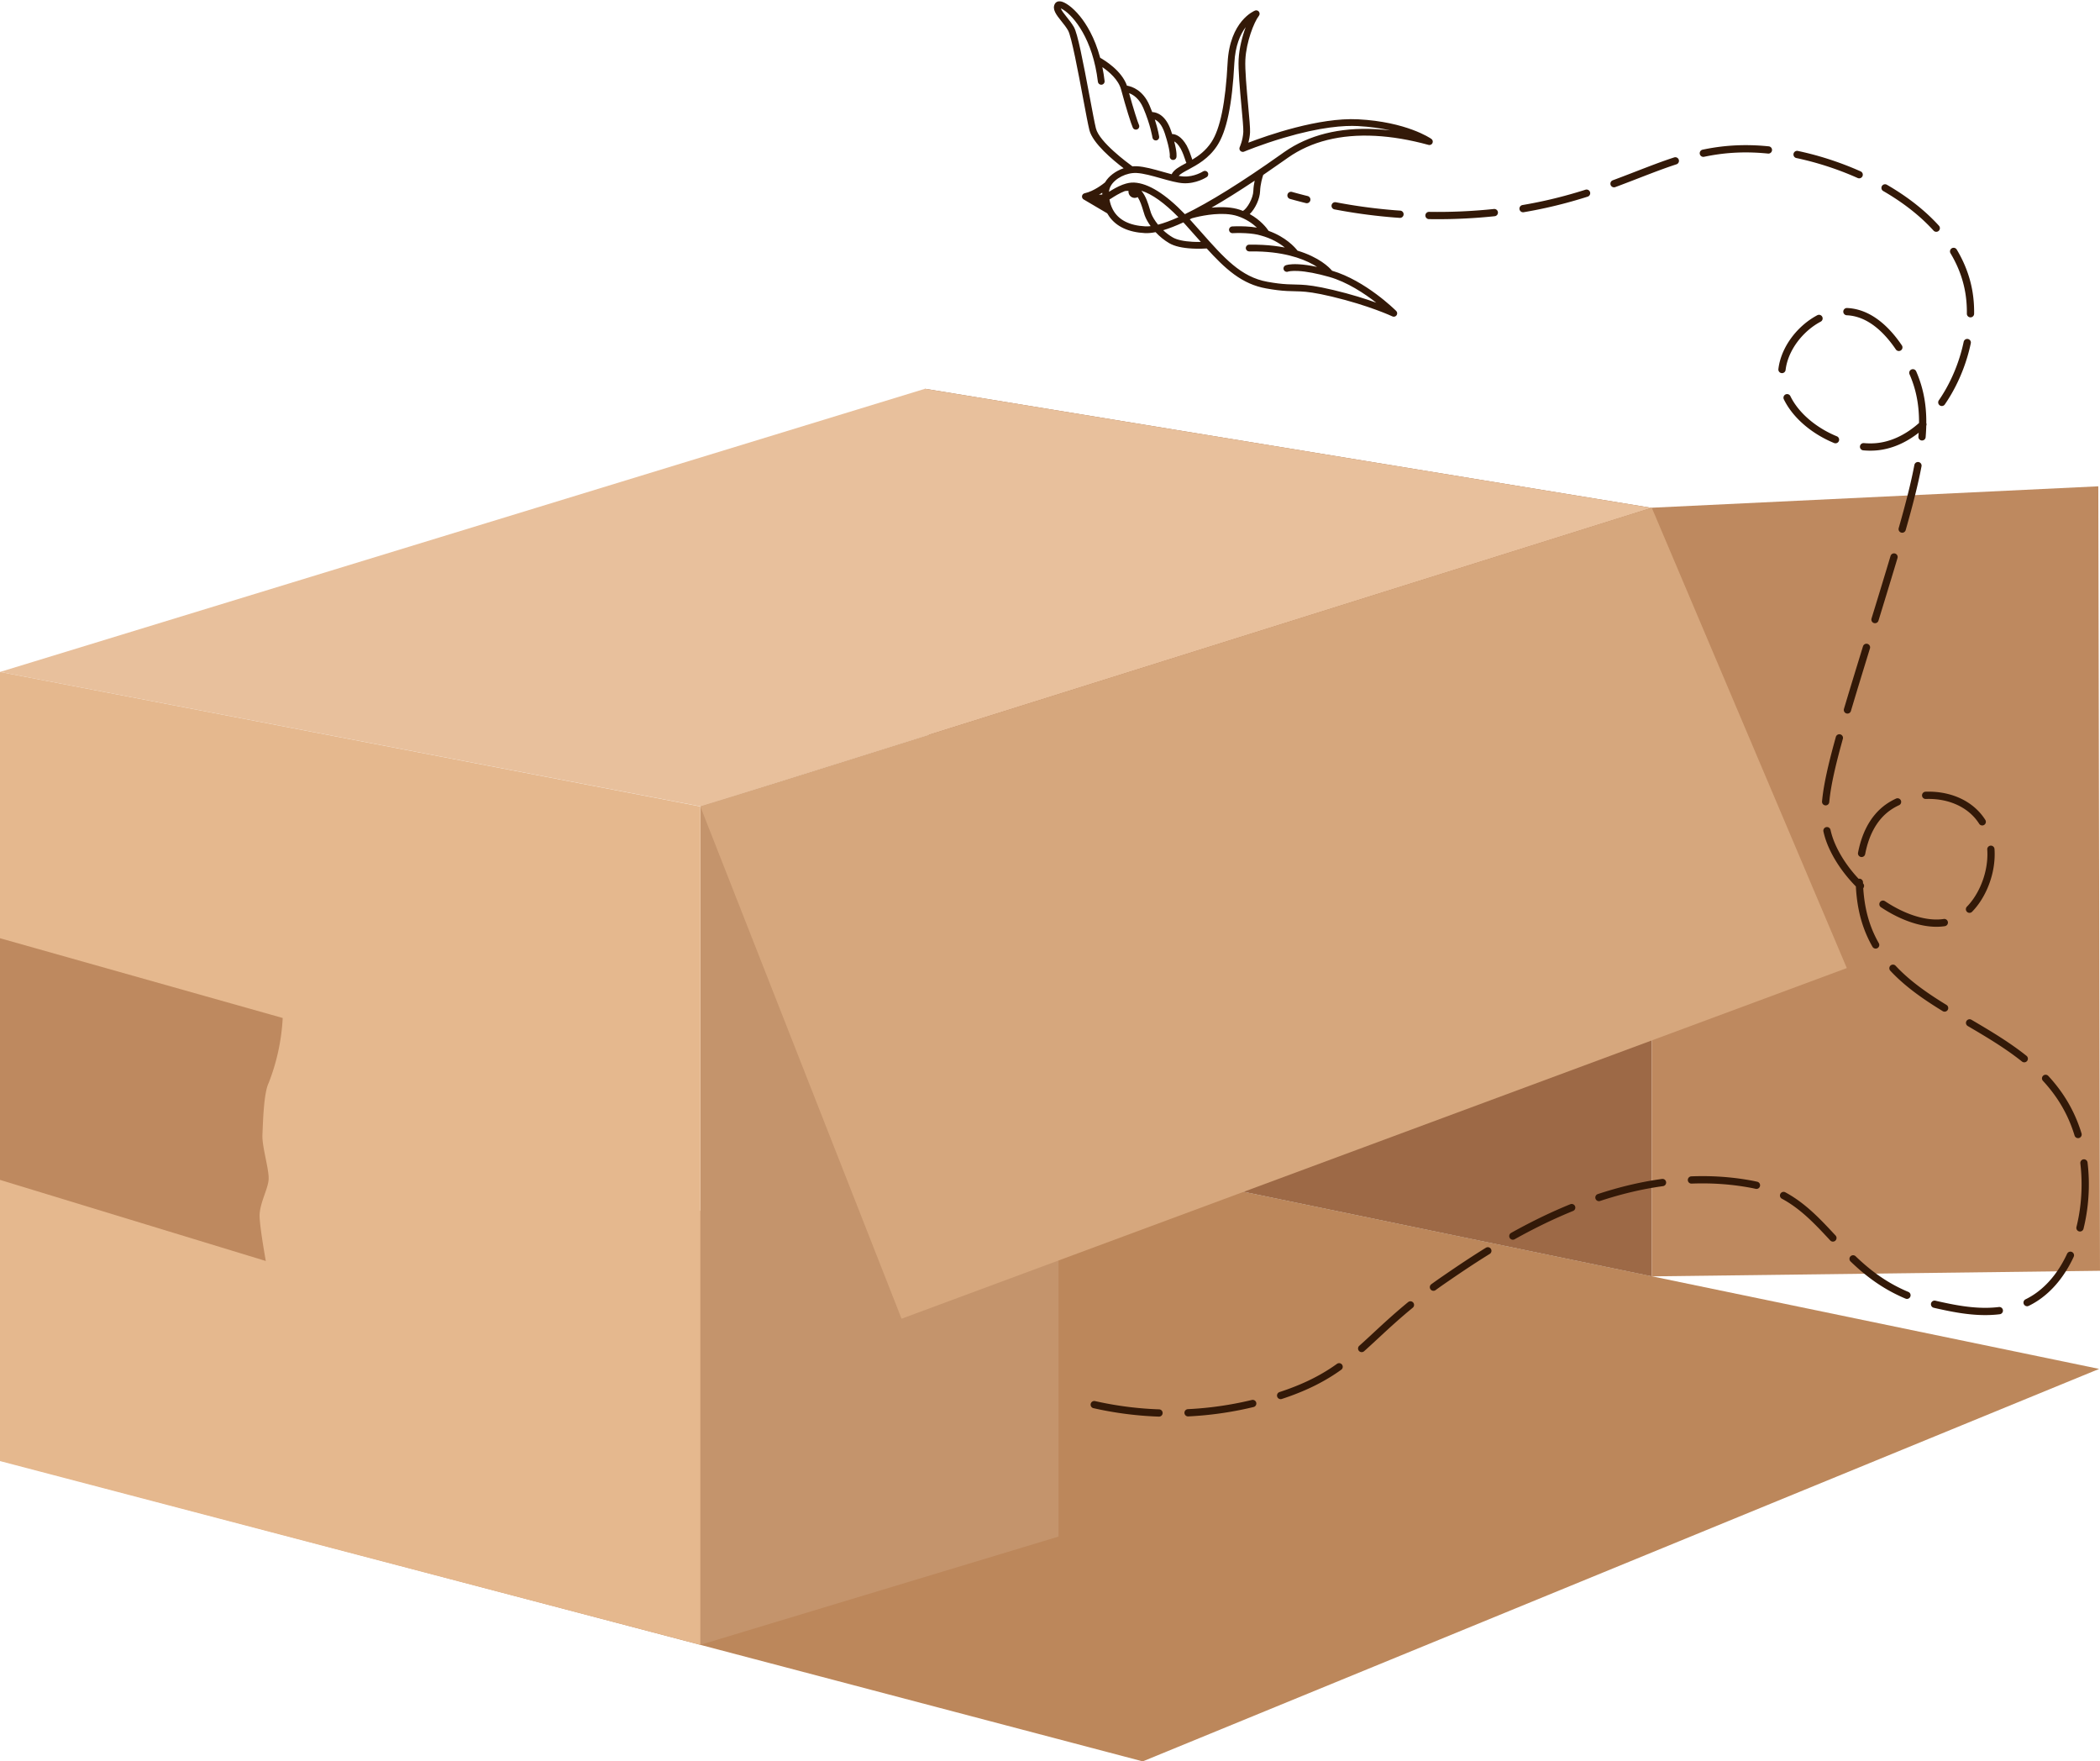 <svg xmlns="http://www.w3.org/2000/svg" width="289" height="242.346" viewBox="0 0 289 242.346">
  <g id="Illu_-_Panier_vide" data-name="Illu - Panier vide" transform="translate(-952 -214.905)">
    <g id="Groupe_69" data-name="Groupe 69" transform="translate(870.977 105.556)">
      <g id="Groupe_68" data-name="Groupe 68" transform="translate(81.023 162.842)">
        <path id="Tracé_1738" data-name="Tracé 1738" d="M369.907,369.886l-131.619,54L81.023,382.471l128.44-45.8Z" transform="translate(-81.023 -235.03)" fill="#bc875b"/>
        <path id="Tracé_1739" data-name="Tracé 1739" d="M376.569,302.664V196.933L276.56,180.545,277.7,282.19Z" transform="translate(-149.26 -180.545)" fill="#9d6946"/>
        <path id="Tracé_1740" data-name="Tracé 1740" d="M430.176,204.1l61.458-2.947.233,107.937-61.692.768Z" transform="translate(-202.868 -187.735)" fill="#be895f"/>
        <path id="Tracé_1741" data-name="Tracé 1741" d="M81.023,219.506l96.467,18.51,130.842-41.083L208.323,180.545Z" transform="translate(-81.023 -180.545)" fill="#e8c09c"/>
        <path id="Tracé_1742" data-name="Tracé 1742" d="M229.075,260.719V376.066l49.291-14.892V245.6Z" transform="translate(-132.689 -203.248)" fill="#c4946c"/>
        <path id="Tracé_1743" data-name="Tracé 1743" d="M229.069,246.79l27.687,70.476,130.087-48.246L360,205.676Z" transform="translate(-132.687 -189.315)" fill="#d6a77d"/>
        <path id="Tracé_1744" data-name="Tracé 1744" d="M81.023,240.39l96.386,18.51V374.247L81.023,348.966Z" transform="translate(-81.023 -201.429)" fill="#e5b88e"/>
      </g>
      <path id="Tracé_1745" data-name="Tracé 1745" d="M81.023,296.667v33.249l36.581,11.16s-.775-4.262-.853-6.045,1.163-3.8,1.24-5.193-.93-4.5-.853-6.123.164-5.735.857-7.13a28.6,28.6,0,0,0,1.934-8.944Z" transform="translate(0 -58.226)" fill="#be895f"/>
      <path id="Tracé_1746" data-name="Tracé 1746" d="M312.332,302.613a47.975,47.975,0,0,0,26.751-1.631c9.667-3.483,10.9-8.375,21.531-15.659,7.079-4.85,23.932-16.4,42.084-13.049,11.161,2.059,11.623,13.519,25.772,16.638,3.516.775,8.954,1.9,13.375-.979,6.172-4.012,8.325-14.481,5.872-22.511-4.957-16.225-26.518-15.261-29.687-30.992-.825-4.093-.743-11,3.588-14.028,3.421-2.39,9.424-2.309,12.4,1.305,3.64,4.424,1,12.028-2.936,14.028-4.888,2.483-13.643-2.727-16.965-9.461-2.786-5.649-.806-10.46,6.851-35.559,5.18-16.981,7.1-24.052,3.588-30.992-.706-1.393-3.754-7.415-8.808-7.5-4.35-.076-8.641,4.271-8.808,8.482-.23,5.8,7.389,10.633,13.049,10.113,8.007-.734,14.165-12.364,12.723-21.205-1.837-11.265-16.062-18.283-27.077-19.574-13.918-1.63-19.246,6.289-37.517,8.482a74.828,74.828,0,0,1-28.708-2.284" transform="translate(-80.72)" fill="none" stroke="#331908" stroke-linecap="round" stroke-linejoin="round" stroke-width="1" stroke-dasharray="9 4"/>
    </g>
    <g id="Groupe_19" data-name="Groupe 19" transform="matrix(0.999, 0.052, -0.052, 0.999, 840.803, 23.438)">
      <g id="Tracé_1572" data-name="Tracé 1572" transform="translate(0 0)" fill="#331908">
        <path d="M 314.685 218.797 C 314.637 218.797 314.59 218.788 314.545 218.77 C 314.513 218.757 311.272 217.436 306.083 216.482 C 303.735 216.05 302.568 215.991 301.737 215.991 C 301.421 215.991 301.137 216 300.835 216.01 L 300.829 216.01 C 300.52 216.02 300.199 216.03 299.843 216.03 C 298.974 216.03 298.091 215.967 296.981 215.826 C 293.791 215.421 291.554 213.732 288.554 210.757 C 288.219 210.798 287.446 210.877 286.559 210.877 C 285.173 210.877 284.107 210.69 283.39 210.322 C 282.678 209.956 282.01 209.47 281.405 208.876 C 280.848 209.021 280.35 209.094 279.924 209.094 C 277.69 209.094 276.027 208.428 274.981 207.115 C 274.869 206.975 274.763 206.825 274.667 206.671 L 271.308 204.921 L 271.298 204.916 L 271.292 204.911 C 271.262 204.894 271.239 204.876 271.219 204.857 L 271.215 204.853 L 271.214 204.851 C 271.195 204.831 271.178 204.808 271.162 204.781 C 271.158 204.774 271.154 204.767 271.151 204.76 C 271.136 204.73 271.126 204.701 271.119 204.672 L 271.119 204.67 L 271.118 204.667 L 271.118 204.664 L 271.117 204.656 C 271.113 204.634 271.112 204.608 271.113 204.581 C 271.113 204.576 271.113 204.569 271.114 204.56 L 271.115 204.548 L 271.116 204.544 C 271.117 204.539 271.117 204.535 271.118 204.53 C 271.122 204.506 271.13 204.481 271.141 204.456 C 271.143 204.451 271.146 204.446 271.149 204.441 C 271.159 204.419 271.174 204.395 271.192 204.372 C 271.198 204.365 271.202 204.36 271.207 204.354 C 271.227 204.331 271.251 204.311 271.276 204.295 C 271.281 204.291 271.286 204.288 271.291 204.286 C 271.313 204.273 271.336 204.263 271.361 204.254 C 271.367 204.252 271.372 204.249 271.378 204.248 C 272.678 203.896 273.894 202.817 274.158 202.572 C 274.611 201.672 275.589 200.878 276.745 200.462 C 275.27 199.471 272.195 197.225 271.644 195.401 C 271.418 194.651 271.026 193.03 270.571 191.154 L 270.561 191.111 C 269.699 187.546 268.518 182.664 267.993 181.85 C 267.71 181.412 267.347 181.003 266.995 180.607 C 266.27 179.793 265.646 179.091 266 178.383 C 266.048 178.287 266.2 178.064 266.575 178.064 C 266.625 178.064 266.679 178.068 266.734 178.076 C 267.283 178.157 268.313 178.765 269.375 179.942 C 270.272 180.935 271.529 182.704 272.435 185.502 C 273.027 185.79 275.508 187.098 276.324 189.161 C 277.002 189.226 278.537 189.607 279.54 191.651 C 279.694 191.964 279.84 192.279 279.985 192.612 C 280.003 192.612 280.02 192.612 280.038 192.612 C 280.682 192.612 281.885 192.927 282.702 195.038 C 282.761 195.19 282.817 195.341 282.874 195.496 C 282.911 195.493 282.947 195.491 282.984 195.491 C 283.455 195.491 284.177 195.738 284.942 196.914 L 284.943 196.916 L 284.944 196.919 C 285.337 197.601 285.532 198.102 285.675 198.469 C 285.752 198.668 285.808 198.809 285.864 198.909 C 286.696 198.364 287.725 197.573 288.488 196.273 C 289.613 194.359 290.16 190.736 290.16 185.197 C 290.16 179.536 293.353 177.997 293.489 177.934 C 293.537 177.911 293.588 177.9 293.642 177.9 C 293.75 177.9 293.851 177.948 293.921 178.03 C 294.026 178.156 294.034 178.338 293.94 178.473 C 293.288 179.41 292.377 182.21 292.377 184.639 C 292.377 186.022 292.775 188.768 293.095 190.975 C 293.334 192.621 293.54 194.043 293.54 194.597 C 293.54 195.223 293.442 195.791 293.343 196.206 C 295.708 195.144 302.895 192.138 308.392 192.138 C 315.025 192.138 318.402 194.2 318.542 194.288 C 318.693 194.382 318.754 194.57 318.687 194.734 C 318.63 194.872 318.498 194.961 318.35 194.961 C 318.324 194.961 318.297 194.958 318.272 194.952 C 315.668 194.381 313.178 194.091 310.87 194.091 C 306.07 194.091 302.071 195.313 298.984 197.722 C 298.888 197.797 298.766 197.893 298.62 198.008 L 298.51 198.095 C 297.555 198.849 296.598 199.59 295.666 200.298 C 295.573 200.628 295.32 201.628 295.34 202.609 C 295.362 203.663 294.763 205.111 294.012 205.862 C 295.664 206.627 296.567 207.723 296.836 208.09 C 299.274 208.814 300.58 210.164 300.954 210.603 C 304.031 211.36 305.452 212.683 305.844 213.11 C 310.488 214.211 314.749 218.001 314.928 218.162 C 315.06 218.281 315.088 218.476 314.993 218.627 C 314.926 218.734 314.811 218.797 314.685 218.797 Z M 301.743 215.263 C 302.603 215.263 303.807 215.322 306.215 215.765 C 309.011 216.279 311.245 216.895 312.762 217.375 C 311.123 216.18 308.37 214.429 305.566 213.792 C 303.841 213.4 302.384 213.202 301.233 213.202 C 300.219 213.202 299.831 213.362 299.828 213.364 C 299.781 213.387 299.727 213.4 299.671 213.4 C 299.531 213.4 299.406 213.322 299.344 213.196 C 299.301 213.108 299.295 213.009 299.327 212.917 C 299.358 212.825 299.424 212.751 299.511 212.708 C 299.559 212.685 300.018 212.474 301.233 212.474 C 302.098 212.474 303.129 212.581 304.303 212.791 C 303.025 211.948 300.491 210.799 296.178 210.799 C 295.595 210.799 294.988 210.821 294.373 210.863 C 294.365 210.863 294.358 210.863 294.352 210.863 C 294.156 210.863 293.998 210.718 293.985 210.524 C 293.971 210.324 294.123 210.15 294.323 210.136 C 294.957 210.093 295.584 210.071 296.185 210.071 C 297.389 210.071 298.539 210.158 299.609 210.331 C 298.828 209.702 297.603 208.964 295.87 208.594 C 295.319 208.456 294.601 208.386 293.733 208.386 C 292.809 208.386 292.04 208.467 291.955 208.476 C 291.94 208.478 291.925 208.479 291.91 208.479 C 291.726 208.479 291.572 208.34 291.551 208.155 C 291.54 208.059 291.567 207.964 291.628 207.887 C 291.689 207.811 291.775 207.763 291.872 207.752 C 291.906 207.748 292.719 207.656 293.727 207.656 C 294.436 207.656 295.058 207.701 295.583 207.791 C 294.95 207.196 293.961 206.492 292.569 206.105 C 292.069 205.966 291.486 205.896 290.834 205.896 C 288.711 205.896 286.512 206.63 286.226 206.729 C 286.085 206.809 285.946 206.887 285.813 206.961 C 285.895 207.04 285.977 207.12 286.06 207.203 C 286.543 207.686 287.005 208.156 287.452 208.611 L 287.528 208.688 C 290.922 212.14 293.374 214.634 297.072 215.104 C 298.149 215.24 299.005 215.301 299.847 215.301 C 299.847 215.301 299.847 215.301 299.847 215.301 C 300.192 215.301 300.504 215.291 300.806 215.282 C 301.107 215.272 301.415 215.263 301.743 215.263 Z M 282.215 208.631 C 282.691 209.054 283.198 209.404 283.723 209.674 C 284.325 209.983 285.299 210.146 286.542 210.146 C 287.054 210.146 287.53 210.119 287.887 210.09 C 287.599 209.798 287.307 209.501 287.009 209.199 C 286.525 208.706 286.049 208.222 285.545 207.718 C 285.407 207.58 285.271 207.448 285.143 207.324 C 284.052 207.898 283.068 208.337 282.215 208.631 Z M 275.255 206.238 C 276.106 207.649 277.677 208.365 279.924 208.365 C 280.193 208.365 280.5 208.331 280.837 208.262 C 280.412 207.754 280.066 207.216 279.856 206.731 C 279.782 206.562 279.71 206.356 279.626 206.118 C 279.142 204.747 278.567 203.412 277.312 203.412 C 277.158 203.412 276.995 203.432 276.825 203.472 C 276.11 203.787 275.408 204.278 274.941 204.62 C 274.869 204.673 274.787 204.723 274.697 204.768 C 274.801 205.288 274.979 205.767 275.229 206.193 C 275.239 206.208 275.248 206.223 275.255 206.238 Z M 278.798 203.224 C 279.621 203.915 280.046 205.118 280.311 205.871 L 280.313 205.876 C 280.392 206.101 280.461 206.295 280.524 206.441 C 280.741 206.94 281.142 207.526 281.63 208.057 C 282.464 207.799 283.456 207.373 284.58 206.791 C 282.331 204.705 280.389 203.508 278.798 203.224 Z M 278.083 202.428 C 280.022 202.428 282.437 203.774 285.259 206.428 C 288.551 204.625 292.857 201.63 298.059 197.523 C 298.255 197.368 298.416 197.242 298.536 197.148 C 301.753 194.636 305.903 193.363 310.87 193.363 C 312.085 193.363 313.353 193.441 314.654 193.596 C 313.119 193.21 311.016 192.867 308.392 192.867 C 306.553 192.867 303.305 193.24 298.273 195.019 C 295.211 196.101 292.938 197.194 292.916 197.204 C 292.867 197.228 292.812 197.241 292.758 197.241 C 292.664 197.241 292.576 197.205 292.508 197.142 C 292.399 197.04 292.364 196.878 292.42 196.739 C 292.424 196.728 292.812 195.772 292.812 194.597 C 292.812 194.095 292.609 192.697 292.374 191.079 C 292.034 188.732 291.649 186.072 291.649 184.639 C 291.649 182.912 292.093 180.975 292.584 179.628 C 291.743 180.626 290.888 182.343 290.888 185.197 C 290.888 190.948 290.325 194.585 289.116 196.642 C 288.055 198.448 286.531 199.372 285.418 200.046 C 284.736 200.458 284.186 200.792 283.972 201.164 C 284.316 201.215 284.602 201.24 284.844 201.24 C 286.335 201.24 287.508 200.395 287.519 200.387 C 287.583 200.34 287.657 200.316 287.735 200.316 C 287.851 200.316 287.96 200.371 288.029 200.464 C 288.147 200.626 288.113 200.854 287.952 200.973 C 287.896 201.014 286.58 201.968 284.844 201.968 C 284.015 201.968 282.916 201.719 281.752 201.454 L 281.747 201.453 C 280.541 201.179 279.293 200.895 278.344 200.895 C 276.93 200.895 275.339 201.805 274.795 202.923 C 274.79 202.935 274.785 202.946 274.779 202.958 C 274.657 203.219 274.594 203.487 274.594 203.751 C 274.594 203.821 274.596 203.894 274.599 203.968 C 275.09 203.612 275.789 203.134 276.51 202.813 C 276.535 202.799 276.559 202.788 276.583 202.781 C 277.137 202.543 277.628 202.428 278.083 202.428 Z M 273.205 205.088 L 274.161 205.586 C 274.097 205.395 274.043 205.198 274 204.999 C 273.761 205.047 273.495 205.077 273.205 205.088 Z M 290.818 205.165 C 291.541 205.165 292.196 205.245 292.764 205.403 C 292.924 205.448 293.086 205.498 293.247 205.553 C 293.859 205.186 294.634 203.706 294.612 202.623 C 294.6 202.027 294.678 201.433 294.762 200.979 C 292.418 202.732 290.287 204.219 288.415 205.407 C 289.275 205.247 290.081 205.165 290.818 205.165 Z M 273.866 203.758 C 273.559 203.987 273.25 204.19 272.943 204.364 C 273.306 204.364 273.624 204.335 273.89 204.278 C 273.874 204.101 273.866 203.926 273.866 203.758 Z M 278.344 200.167 C 279.375 200.167 280.664 200.46 281.91 200.743 L 281.919 200.745 C 282.379 200.85 282.815 200.949 283.23 201.032 C 283.47 200.373 284.2 199.931 285.039 199.424 C 285.107 199.383 285.176 199.34 285.246 199.298 C 285.152 199.136 285.079 198.948 284.997 198.736 C 284.863 198.391 284.68 197.919 284.322 197.297 C 283.818 196.522 283.397 196.292 283.132 196.234 C 283.676 197.883 283.62 198.45 283.602 198.549 C 283.572 198.722 283.422 198.847 283.245 198.847 C 283.226 198.847 283.208 198.846 283.189 198.843 C 282.996 198.814 282.859 198.631 282.883 198.435 C 282.883 198.429 282.943 197.681 282.022 195.301 C 281.469 193.871 280.758 193.469 280.3 193.369 C 280.885 194.857 281.074 195.814 281.082 195.856 C 281.121 196.052 280.992 196.244 280.795 196.283 C 280.772 196.287 280.748 196.289 280.724 196.289 C 280.551 196.289 280.401 196.166 280.367 195.995 C 280.353 195.926 280.014 194.267 278.887 191.972 C 278.184 190.541 277.202 190.083 276.588 189.939 C 277.306 192.111 278.061 194.1 278.23 194.405 C 278.278 194.49 278.289 194.588 278.262 194.682 C 278.236 194.776 278.174 194.853 278.089 194.9 C 278.035 194.93 277.974 194.946 277.912 194.946 C 277.78 194.946 277.658 194.874 277.594 194.759 C 277.36 194.338 276.449 191.886 275.718 189.625 C 275.246 188.162 273.723 187.068 272.726 186.487 C 272.912 187.176 273.069 187.886 273.191 188.601 C 273.208 188.697 273.186 188.794 273.13 188.873 C 273.074 188.952 272.99 189.005 272.894 189.022 C 272.874 189.025 272.853 189.027 272.832 189.027 C 272.654 189.027 272.504 188.9 272.474 188.725 C 271.466 182.859 268.671 179.865 267.179 179.02 C 266.894 178.858 266.717 178.811 266.631 178.797 C 266.624 179.094 267.107 179.637 267.537 180.12 C 267.891 180.518 268.291 180.968 268.605 181.455 C 269.153 182.304 270.095 186.085 271.269 190.94 L 271.272 190.95 C 271.727 192.831 272.12 194.455 272.342 195.19 C 272.916 197.091 277.081 199.82 277.701 200.218 C 277.924 200.184 278.14 200.167 278.344 200.167 Z" stroke="none"/>
        <path d="M 293.642 178 C 293.604 178 293.566 178.008 293.53 178.025 C 293.397 178.086 290.26 179.602 290.26 185.197 C 290.26 190.755 289.708 194.394 288.574 196.324 C 287.802 197.638 286.778 198.438 285.833 199.048 C 285.753 198.94 285.687 198.776 285.583 198.508 C 285.441 198.144 285.248 197.646 284.858 196.969 C 284.003 195.653 283.217 195.543 282.808 195.604 C 282.746 195.436 282.68 195.26 282.608 195.074 C 281.745 192.845 280.448 192.68 279.921 192.716 C 279.781 192.392 279.626 192.052 279.451 191.695 C 278.422 189.601 276.816 189.297 276.253 189.255 C 275.463 187.161 272.93 185.849 272.353 185.573 C 270.705 180.448 267.74 178.326 266.719 178.175 C 266.297 178.111 266.138 178.331 266.089 178.428 C 265.766 179.075 266.369 179.754 267.068 180.539 C 267.423 180.938 267.79 181.351 268.077 181.795 C 268.611 182.623 269.794 187.515 270.658 191.087 C 271.117 192.982 271.513 194.619 271.74 195.372 C 272.308 197.253 275.665 199.628 276.969 200.492 C 275.812 200.859 274.729 201.645 274.239 202.633 C 274.032 202.827 272.76 203.977 271.407 204.343 C 271.403 204.344 271.401 204.347 271.397 204.348 C 271.378 204.354 271.36 204.362 271.343 204.372 C 271.339 204.374 271.335 204.376 271.331 204.378 C 271.312 204.391 271.295 204.405 271.28 204.422 C 271.277 204.426 271.273 204.431 271.27 204.435 C 271.257 204.451 271.246 204.468 271.237 204.487 C 271.236 204.49 271.234 204.492 271.233 204.495 C 271.226 204.512 271.22 204.53 271.216 204.549 C 271.215 204.554 271.216 204.558 271.215 204.563 C 271.215 204.565 271.213 204.567 271.213 204.57 C 271.213 204.573 271.214 204.577 271.214 204.58 C 271.212 204.602 271.213 204.622 271.216 204.643 C 271.217 204.646 271.217 204.649 271.217 204.652 C 271.222 204.674 271.23 204.695 271.24 204.716 C 271.243 204.721 271.245 204.725 271.248 204.73 C 271.26 204.75 271.273 204.769 271.289 204.785 L 271.29 204.786 C 271.306 204.802 271.326 204.816 271.347 204.828 C 271.35 204.829 271.351 204.831 271.354 204.833 L 274.738 206.595 C 274.833 206.75 274.94 206.903 275.06 207.053 C 276.086 208.341 277.723 208.994 279.924 208.994 C 280.362 208.994 280.868 208.916 281.435 208.765 C 281.993 209.319 282.668 209.839 283.435 210.233 C 285.003 211.038 287.927 210.735 288.59 210.652 C 291.349 213.392 293.666 215.305 296.993 215.727 C 298.913 215.971 299.886 215.94 300.826 215.91 C 302.012 215.873 303.131 215.837 306.101 216.383 C 311.33 217.345 314.552 218.664 314.584 218.677 C 314.704 218.727 314.84 218.683 314.909 218.574 C 314.977 218.465 314.957 218.323 314.861 218.237 C 314.681 218.075 310.416 214.285 305.791 213.2 C 305.487 212.862 304.069 211.465 300.899 210.692 C 300.598 210.332 299.282 208.912 296.775 208.176 C 296.542 207.851 295.603 206.671 293.835 205.892 C 294.591 205.219 295.263 203.738 295.24 202.611 C 295.219 201.574 295.5 200.513 295.579 200.238 C 296.501 199.538 297.456 198.8 298.448 198.017 C 298.643 197.863 298.803 197.737 298.922 197.643 C 303.529 194.048 310.227 193.084 318.293 194.855 C 318.42 194.882 318.546 194.815 318.594 194.696 C 318.643 194.578 318.598 194.441 318.489 194.373 C 318.35 194.285 314.999 192.238 308.392 192.238 C 302.739 192.238 295.267 195.441 293.195 196.382 C 293.313 195.947 293.44 195.31 293.44 194.597 C 293.44 194.051 293.235 192.632 292.997 190.989 C 292.676 188.778 292.277 186.026 292.277 184.639 C 292.277 182.191 293.198 179.364 293.858 178.415 C 293.927 178.317 293.921 178.186 293.844 178.095 C 293.793 178.033 293.718 178 293.642 178 M 272.832 188.927 C 272.847 188.927 272.862 188.926 272.877 188.923 C 273.021 188.898 273.118 188.762 273.093 188.618 C 272.949 187.782 272.77 187.005 272.565 186.281 C 273.481 186.788 275.288 187.966 275.814 189.594 C 276.542 191.85 277.449 194.293 277.681 194.71 C 277.752 194.837 277.913 194.884 278.04 194.813 C 278.168 194.742 278.214 194.581 278.143 194.454 C 277.96 194.125 277.17 192.034 276.439 189.807 C 277.022 189.905 278.18 190.307 278.976 191.928 C 280.12 194.256 280.462 195.959 280.465 195.976 C 280.493 196.119 280.63 196.213 280.775 196.185 C 280.918 196.156 281.012 196.018 280.984 195.875 C 280.973 195.82 280.768 194.798 280.142 193.244 C 280.603 193.284 281.47 193.599 282.115 195.265 C 283.059 197.703 282.983 198.44 282.982 198.447 C 282.964 198.589 283.063 198.723 283.205 198.744 C 283.347 198.767 283.479 198.673 283.504 198.532 C 283.516 198.463 283.586 197.887 282.988 196.118 C 283.266 196.119 283.783 196.283 284.407 197.244 C 284.77 197.875 284.955 198.351 285.09 198.7 C 285.188 198.952 285.27 199.161 285.385 199.33 C 285.285 199.391 285.186 199.451 285.09 199.509 C 284.21 200.042 283.492 200.477 283.298 201.147 C 282.853 201.06 282.376 200.951 281.887 200.84 C 280.647 200.558 279.364 200.267 278.344 200.267 C 278.126 200.267 277.903 200.287 277.679 200.323 C 277.049 199.921 272.837 197.175 272.246 195.219 C 272.023 194.48 271.629 192.85 271.172 190.963 C 270 186.118 269.06 182.345 268.521 181.509 C 268.212 181.03 267.814 180.582 267.463 180.188 C 266.931 179.59 266.428 179.024 266.55 178.692 C 266.623 178.684 266.839 178.713 267.228 178.933 C 268.736 179.786 271.558 182.805 272.572 188.708 C 272.594 188.836 272.705 188.927 272.832 188.927 M 292.758 197.141 C 292.797 197.141 292.836 197.132 292.873 197.114 C 292.962 197.071 301.922 192.767 308.392 192.767 C 311.822 192.767 314.375 193.344 316.016 193.886 C 308.852 192.755 302.865 193.895 298.597 197.227 C 298.477 197.32 298.317 197.447 298.121 197.602 C 294.062 200.806 289.18 204.405 285.243 206.551 C 282.419 203.883 280.012 202.528 278.083 202.528 C 277.603 202.528 277.106 202.665 276.617 202.875 C 276.595 202.881 276.574 202.891 276.555 202.902 C 275.845 203.218 275.156 203.683 274.569 204.114 C 274.551 204.127 274.53 204.137 274.511 204.15 C 274.499 203.996 274.494 203.861 274.494 203.751 C 274.494 203.462 274.565 203.18 274.69 202.913 C 274.695 202.903 274.699 202.893 274.703 202.883 C 275.278 201.694 276.938 200.795 278.344 200.795 C 279.305 200.795 280.558 201.08 281.77 201.356 C 282.93 201.619 284.025 201.868 284.844 201.868 C 286.551 201.868 287.838 200.932 287.892 200.893 C 288.01 200.806 288.034 200.641 287.948 200.523 C 287.862 200.406 287.696 200.381 287.579 200.467 C 287.567 200.476 286.372 201.34 284.844 201.34 C 284.546 201.34 284.202 201.303 283.825 201.242 C 283.995 200.79 284.587 200.432 285.364 199.961 C 286.469 199.293 287.981 198.377 289.03 196.592 C 290.229 194.551 290.788 190.93 290.788 185.197 C 290.788 181.823 291.996 180.029 292.869 179.173 C 292.269 180.599 291.749 182.776 291.749 184.639 C 291.749 186.064 292.134 188.721 292.473 191.065 C 292.709 192.688 292.912 194.089 292.912 194.597 C 292.912 195.787 292.517 196.767 292.513 196.776 C 292.472 196.878 292.497 196.994 292.577 197.069 C 292.627 197.116 292.692 197.141 292.758 197.141 M 293.256 205.663 C 293.089 205.604 292.916 205.549 292.737 205.499 C 291.181 205.067 289.285 205.31 287.897 205.614 C 289.936 204.345 292.276 202.72 294.911 200.743 C 294.806 201.239 294.698 201.928 294.712 202.621 C 294.735 203.77 293.902 205.32 293.256 205.663 M 281.599 208.171 C 281.052 207.584 280.648 206.977 280.432 206.481 C 280.367 206.331 280.297 206.133 280.217 205.904 C 279.912 205.04 279.428 203.667 278.411 203.072 C 280.122 203.216 282.25 204.474 284.752 206.814 C 283.592 207.422 282.525 207.891 281.599 208.171 M 279.924 208.465 C 277.215 208.465 275.851 207.422 275.167 206.285 C 275.161 206.272 275.153 206.259 275.144 206.246 C 274.836 205.721 274.67 205.179 274.584 204.712 C 274.691 204.663 274.792 204.606 274.882 204.54 C 275.414 204.15 276.099 203.681 276.793 203.377 C 278.471 202.978 279.159 204.493 279.718 206.08 C 279.803 206.319 279.875 206.524 279.948 206.692 C 280.163 207.187 280.53 207.761 281.022 208.325 C 280.623 208.416 280.254 208.465 279.924 208.465 M 272.936 204.464 C 272.809 204.464 272.684 204.461 272.562 204.455 C 273.117 204.176 273.609 203.834 273.975 203.549 C 273.969 203.616 273.966 203.683 273.966 203.751 C 273.966 203.919 273.974 204.126 273.998 204.356 C 273.676 204.435 273.302 204.464 272.936 204.464 M 274.341 205.793 L 272.803 204.992 C 273.217 204.999 273.669 204.975 274.078 204.88 C 274.134 205.168 274.219 205.477 274.341 205.793 M 295.89 207.953 C 294.269 207.588 291.982 207.84 291.883 207.852 C 291.738 207.868 291.634 207.999 291.651 208.144 C 291.667 208.289 291.796 208.395 291.943 208.377 C 291.967 208.374 294.35 208.111 295.891 208.496 C 297.916 208.929 299.252 209.869 299.954 210.492 C 298.436 210.214 296.581 210.082 294.33 210.236 C 294.185 210.246 294.075 210.372 294.085 210.517 C 294.095 210.663 294.216 210.77 294.366 210.763 C 300.345 210.353 303.466 212.019 304.737 212.974 C 300.827 212.209 299.608 212.772 299.555 212.798 C 299.424 212.862 299.37 213.021 299.434 213.152 C 299.498 213.283 299.656 213.338 299.788 213.272 C 299.797 213.268 301.152 212.687 305.588 213.695 C 308.682 214.397 311.697 216.43 313.307 217.657 C 311.856 217.175 309.396 216.452 306.196 215.863 C 303.171 215.307 302.023 215.344 300.809 215.382 C 299.889 215.411 298.937 215.441 297.06 215.203 C 293.327 214.729 290.865 212.224 287.457 208.758 C 286.987 208.28 286.5 207.784 285.989 207.274 C 285.874 207.158 285.76 207.049 285.646 206.938 C 285.823 206.841 286.002 206.741 286.184 206.637 C 286.495 206.529 290.1 205.316 292.595 206.009 C 294.231 206.463 295.314 207.357 295.89 207.953 M 286.542 210.246 C 285.548 210.246 284.42 210.144 283.677 209.763 C 283.058 209.445 282.5 209.033 282.022 208.591 C 282.927 208.293 283.974 207.829 285.16 207.201 C 285.311 207.347 285.462 207.494 285.615 207.647 C 286.125 208.157 286.611 208.651 287.08 209.128 C 287.432 209.487 287.774 209.834 288.109 210.171 C 287.72 210.207 287.156 210.246 286.542 210.246 M 293.642 177.8 C 293.779 177.8 293.909 177.861 293.997 177.966 C 294.132 178.126 294.142 178.358 294.023 178.53 C 293.377 179.457 292.477 182.229 292.477 184.639 C 292.477 186.015 292.875 188.757 293.194 190.96 C 293.434 192.611 293.64 194.036 293.64 194.597 C 293.64 195.139 293.568 195.637 293.484 196.033 C 296.023 194.905 303.01 192.038 308.392 192.038 C 315.054 192.038 318.454 194.115 318.595 194.203 C 318.787 194.323 318.865 194.562 318.779 194.772 C 318.708 194.947 318.539 195.061 318.35 195.061 C 318.317 195.061 318.283 195.057 318.251 195.05 C 315.654 194.48 313.171 194.191 310.87 194.191 C 306.093 194.191 302.114 195.406 299.046 197.801 C 298.949 197.876 298.828 197.972 298.682 198.087 L 298.572 198.174 C 297.625 198.921 296.677 199.655 295.753 200.357 C 295.656 200.712 295.421 201.669 295.44 202.607 C 295.461 203.657 294.912 205.034 294.18 205.831 C 295.735 206.584 296.608 207.617 296.897 208.003 C 299.296 208.724 300.606 210.047 301.009 210.513 C 304.039 211.265 305.472 212.566 305.897 213.02 C 310.554 214.136 314.815 217.926 314.995 218.088 C 315.163 218.239 315.198 218.488 315.078 218.68 C 314.992 218.816 314.845 218.897 314.685 218.897 C 314.623 218.897 314.564 218.886 314.507 218.862 C 314.475 218.849 311.244 217.533 306.065 216.58 C 303.725 216.149 302.564 216.091 301.737 216.091 C 301.423 216.091 301.139 216.1 300.839 216.11 L 300.832 216.11 C 300.522 216.12 300.201 216.13 299.843 216.13 C 298.969 216.13 298.083 216.067 296.968 215.926 C 295.365 215.722 293.936 215.182 292.469 214.226 C 291.053 213.303 289.734 212.068 288.518 210.862 C 288.159 210.904 287.412 210.977 286.559 210.977 C 285.157 210.977 284.075 210.786 283.344 210.411 C 282.639 210.049 281.977 209.57 281.376 208.987 C 280.832 209.124 280.344 209.194 279.924 209.194 C 277.658 209.194 275.969 208.515 274.903 207.178 C 274.794 207.041 274.691 206.896 274.597 206.747 L 271.233 204.993 C 271.199 204.972 271.172 204.951 271.149 204.928 L 271.138 204.916 C 271.115 204.892 271.095 204.864 271.076 204.831 C 271.071 204.823 271.066 204.814 271.061 204.805 C 271.042 204.767 271.029 204.73 271.022 204.693 L 271.018 204.669 C 271.014 204.64 271.012 204.611 271.013 204.581 C 271.013 204.573 271.013 204.562 271.014 204.55 L 271.018 204.522 C 271.019 204.518 271.019 204.515 271.02 204.511 C 271.026 204.481 271.035 204.449 271.049 204.417 C 271.052 204.41 271.055 204.403 271.059 204.395 C 271.074 204.365 271.092 204.337 271.113 204.31 C 271.121 204.301 271.127 204.294 271.133 204.287 C 271.159 204.258 271.189 204.232 271.221 204.211 C 271.229 204.206 271.237 204.201 271.245 204.197 C 271.268 204.184 271.295 204.171 271.324 204.161 C 271.331 204.158 271.34 204.155 271.35 204.152 L 271.355 204.15 C 272.62 203.808 273.846 202.723 274.077 202.511 C 274.52 201.643 275.437 200.874 276.529 200.437 C 274.993 199.391 272.089 197.22 271.549 195.43 C 271.321 194.677 270.929 193.055 270.474 191.178 L 270.464 191.134 C 269.652 187.777 268.425 182.704 267.909 181.904 C 267.631 181.473 267.27 181.066 266.92 180.674 C 266.203 179.867 265.526 179.107 265.911 178.338 C 265.967 178.226 266.144 177.964 266.575 177.964 C 266.63 177.964 266.689 177.968 266.748 177.977 C 267.274 178.055 268.296 178.598 269.449 179.875 C 270.348 180.87 271.606 182.639 272.517 185.431 C 273.172 185.754 275.56 187.045 276.394 189.067 C 277.118 189.151 278.633 189.578 279.63 191.607 C 279.775 191.902 279.913 192.199 280.051 192.512 C 280.723 192.516 281.962 192.849 282.795 195.002 C 282.845 195.132 282.894 195.261 282.943 195.392 C 282.956 195.392 282.97 195.391 282.984 195.391 C 283.48 195.391 284.237 195.646 285.025 196.86 L 285.031 196.869 C 285.428 197.557 285.624 198.063 285.768 198.433 C 285.82 198.567 285.863 198.677 285.903 198.764 C 286.708 198.227 287.677 197.456 288.402 196.223 C 289.517 194.324 290.06 190.718 290.06 185.197 C 290.06 179.472 293.308 177.907 293.447 177.843 C 293.508 177.815 293.574 177.8 293.642 177.8 Z M 272.832 189.127 C 272.605 189.127 272.413 188.965 272.375 188.741 C 271.373 182.913 268.607 179.943 267.13 179.107 C 266.969 179.016 266.846 178.963 266.757 178.933 C 266.868 179.218 267.288 179.69 267.611 180.054 C 267.968 180.455 268.371 180.908 268.689 181.4 C 269.247 182.265 270.15 185.89 271.366 190.916 L 271.37 190.929 C 271.824 192.807 272.216 194.429 272.437 195.161 C 272.992 196.999 277.01 199.654 277.724 200.114 C 277.938 200.083 278.147 200.067 278.344 200.067 C 279.387 200.067 280.68 200.361 281.932 200.645 L 281.942 200.648 C 282.371 200.745 282.779 200.838 283.168 200.917 C 283.446 200.27 284.165 199.835 284.987 199.338 C 285.028 199.313 285.07 199.288 285.113 199.262 C 285.037 199.115 284.974 198.952 284.904 198.772 C 284.771 198.431 284.59 197.964 284.236 197.349 C 283.854 196.761 283.528 196.501 283.288 196.391 C 283.774 197.92 283.718 198.467 283.701 198.566 C 283.662 198.787 283.47 198.947 283.245 198.947 C 283.221 198.947 283.197 198.945 283.173 198.941 C 282.929 198.905 282.753 198.672 282.783 198.423 C 282.784 198.42 282.833 197.673 281.929 195.337 C 281.464 194.135 280.893 193.683 280.466 193.523 C 280.997 194.91 281.172 195.797 281.18 195.837 C 281.229 196.087 281.065 196.331 280.814 196.381 C 280.784 196.387 280.754 196.389 280.724 196.389 C 280.503 196.389 280.312 196.232 280.269 196.015 C 280.266 195.998 279.918 194.299 278.797 192.016 C 278.176 190.752 277.336 190.268 276.741 190.084 C 277.439 192.181 278.155 194.063 278.318 194.357 C 278.378 194.465 278.393 194.59 278.359 194.709 C 278.324 194.829 278.246 194.928 278.137 194.988 C 278.069 195.026 277.991 195.046 277.912 195.046 C 277.744 195.046 277.588 194.955 277.506 194.807 C 277.269 194.38 276.376 191.987 275.623 189.656 C 275.193 188.322 273.861 187.297 272.885 186.699 C 273.045 187.316 273.181 187.948 273.29 188.584 C 273.311 188.706 273.283 188.83 273.212 188.931 C 273.14 189.032 273.033 189.099 272.911 189.12 C 272.885 189.125 272.858 189.127 272.832 189.127 Z M 292.758 197.341 C 292.639 197.341 292.526 197.296 292.44 197.215 C 292.301 197.084 292.256 196.878 292.328 196.701 C 292.332 196.691 292.712 195.745 292.712 194.597 C 292.712 194.102 292.5 192.641 292.275 191.094 C 291.935 188.743 291.549 186.079 291.549 184.639 C 291.549 183.139 291.881 181.481 292.29 180.183 C 291.598 181.209 290.988 182.795 290.988 185.197 C 290.988 190.967 290.421 194.62 289.203 196.693 C 288.129 198.521 286.592 199.452 285.469 200.132 C 284.88 200.488 284.391 200.784 284.146 201.087 C 284.415 201.123 284.645 201.14 284.844 201.14 C 286.297 201.14 287.449 200.314 287.46 200.306 C 287.541 200.247 287.636 200.216 287.735 200.216 C 287.882 200.216 288.022 200.287 288.109 200.405 C 288.261 200.611 288.217 200.902 288.011 201.054 C 287.955 201.095 286.613 202.068 284.844 202.068 C 284.004 202.068 282.899 201.817 281.73 201.552 L 281.725 201.551 C 280.524 201.278 279.282 200.995 278.344 200.995 C 276.965 200.995 275.416 201.878 274.886 202.963 C 274.881 202.976 274.876 202.988 274.87 203 C 274.753 203.25 274.694 203.503 274.694 203.751 C 274.694 203.759 274.694 203.768 274.694 203.776 C 275.174 203.434 275.81 203.015 276.465 202.723 C 276.493 202.708 276.521 202.696 276.549 202.687 C 277.113 202.445 277.615 202.328 278.083 202.328 C 280.036 202.328 282.456 203.666 285.275 206.306 C 288.553 204.502 292.833 201.521 297.997 197.445 C 298.193 197.29 298.354 197.163 298.474 197.069 C 301.71 194.543 305.88 193.263 310.87 193.263 C 311.534 193.263 312.213 193.286 312.904 193.332 C 311.639 193.118 310.13 192.967 308.392 192.967 C 306.561 192.967 303.325 193.339 298.306 195.113 C 295.249 196.193 292.982 197.284 292.96 197.294 C 292.896 197.325 292.827 197.341 292.758 197.341 Z M 293.234 205.443 C 293.807 205.058 294.532 203.636 294.512 202.625 C 294.502 202.125 294.554 201.627 294.621 201.209 C 292.525 202.771 290.602 204.118 288.885 205.225 C 290.402 204.99 291.74 205.015 292.79 205.307 C 292.937 205.347 293.086 205.393 293.234 205.443 Z M 284.407 206.767 C 282.376 204.901 280.604 203.771 279.125 203.397 C 279.799 204.117 280.166 205.158 280.405 205.838 L 280.407 205.843 C 280.486 206.066 280.554 206.259 280.616 206.401 C 280.822 206.875 281.2 207.432 281.661 207.942 C 282.445 207.695 283.367 207.3 284.407 206.767 Z M 280.653 208.195 C 280.271 207.719 279.96 207.222 279.764 206.771 C 279.689 206.598 279.616 206.391 279.531 206.151 C 279.06 204.814 278.501 203.512 277.312 203.512 C 277.169 203.512 277.016 203.531 276.857 203.567 C 276.154 203.879 275.461 204.363 275 204.701 C 274.942 204.744 274.879 204.784 274.81 204.822 C 274.913 205.301 275.082 205.744 275.314 206.14 C 275.325 206.157 275.334 206.173 275.343 206.19 C 276.175 207.567 277.717 208.265 279.924 208.265 C 280.142 208.265 280.387 208.242 280.653 208.195 Z M 273.783 204.198 C 273.777 204.115 273.772 204.033 273.769 203.952 C 273.621 204.059 273.473 204.159 273.324 204.252 C 273.49 204.241 273.643 204.223 273.783 204.198 Z M 295.268 207.643 C 294.644 207.111 293.746 206.536 292.542 206.201 C 292.051 206.065 291.477 205.996 290.834 205.996 C 288.747 205.996 286.584 206.712 286.267 206.82 C 286.169 206.876 286.073 206.93 285.979 206.983 C 286.029 207.032 286.08 207.081 286.131 207.132 C 286.614 207.616 287.077 208.086 287.524 208.54 L 287.6 208.618 C 290.979 212.055 293.421 214.539 297.085 215.004 C 298.157 215.141 299.009 215.201 299.847 215.201 C 300.19 215.201 300.502 215.191 300.803 215.182 C 301.104 215.172 301.413 215.163 301.743 215.163 C 302.608 215.163 303.817 215.222 306.233 215.667 C 308.69 216.119 310.714 216.649 312.2 217.097 C 310.542 215.939 308.062 214.461 305.544 213.89 C 303.827 213.5 302.376 213.302 301.233 213.302 C 300.293 213.302 299.905 213.442 299.869 213.455 C 299.807 213.485 299.739 213.5 299.671 213.5 C 299.493 213.5 299.333 213.4 299.254 213.24 C 299.2 213.128 299.192 213.002 299.232 212.885 C 299.272 212.767 299.356 212.673 299.467 212.618 C 299.516 212.594 299.995 212.374 301.233 212.374 C 301.976 212.374 302.842 212.452 303.814 212.607 C 302.442 211.815 300.023 210.899 296.178 210.899 C 295.597 210.899 294.992 210.921 294.38 210.963 C 294.368 210.963 294.36 210.963 294.352 210.963 C 294.103 210.963 293.902 210.778 293.885 210.531 C 293.868 210.276 294.061 210.054 294.316 210.036 C 294.953 209.993 295.581 209.971 296.185 209.971 C 297.251 209.971 298.275 210.039 299.239 210.174 C 298.467 209.612 297.351 209.013 295.85 208.692 L 295.843 208.69 C 295.302 208.555 294.593 208.486 293.733 208.486 C 292.815 208.486 292.05 208.566 291.966 208.575 C 291.948 208.577 291.929 208.579 291.91 208.579 C 291.676 208.579 291.479 208.401 291.452 208.166 C 291.438 208.043 291.473 207.922 291.55 207.825 C 291.627 207.728 291.738 207.667 291.861 207.653 C 291.895 207.649 292.713 207.556 293.727 207.556 C 294.298 207.556 294.813 207.585 295.268 207.643 Z M 287.664 210.006 C 287.425 209.764 287.183 209.518 286.937 209.269 C 286.454 208.777 285.979 208.294 285.474 207.789 C 285.355 207.67 285.238 207.555 285.125 207.446 C 284.123 207.97 283.213 208.38 282.411 208.668 C 282.842 209.036 283.298 209.343 283.768 209.585 C 284.356 209.887 285.315 210.046 286.542 210.046 C 286.954 210.046 287.342 210.028 287.664 210.006 Z" stroke="none" fill="#331908"/>
      </g>
      <g id="Tracé_1573" data-name="Tracé 1573" transform="translate(-230.539 -126.266)" fill="#331908">
        <path d="M 508.754 330.598 C 508.337 330.598 507.998 330.259 507.998 329.842 C 507.998 329.425 508.337 329.086 508.754 329.086 C 509.171 329.086 509.51 329.425 509.51 329.842 C 509.51 330.259 509.171 330.598 508.754 330.598 Z" stroke="none"/>
        <path d="M 508.754 329.186 C 508.392 329.186 508.098 329.48 508.098 329.842 C 508.098 330.204 508.392 330.498 508.754 330.498 C 509.116 330.498 509.41 330.204 509.41 329.842 C 509.41 329.48 509.116 329.186 508.754 329.186 M 508.754 328.986 C 509.226 328.986 509.61 329.37 509.61 329.842 C 509.61 330.314 509.226 330.698 508.754 330.698 C 508.282 330.698 507.898 330.314 507.898 329.842 C 507.898 329.37 508.282 328.986 508.754 328.986 Z" stroke="none" fill="#331908"/>
      </g>
    </g>
  </g>
</svg>
